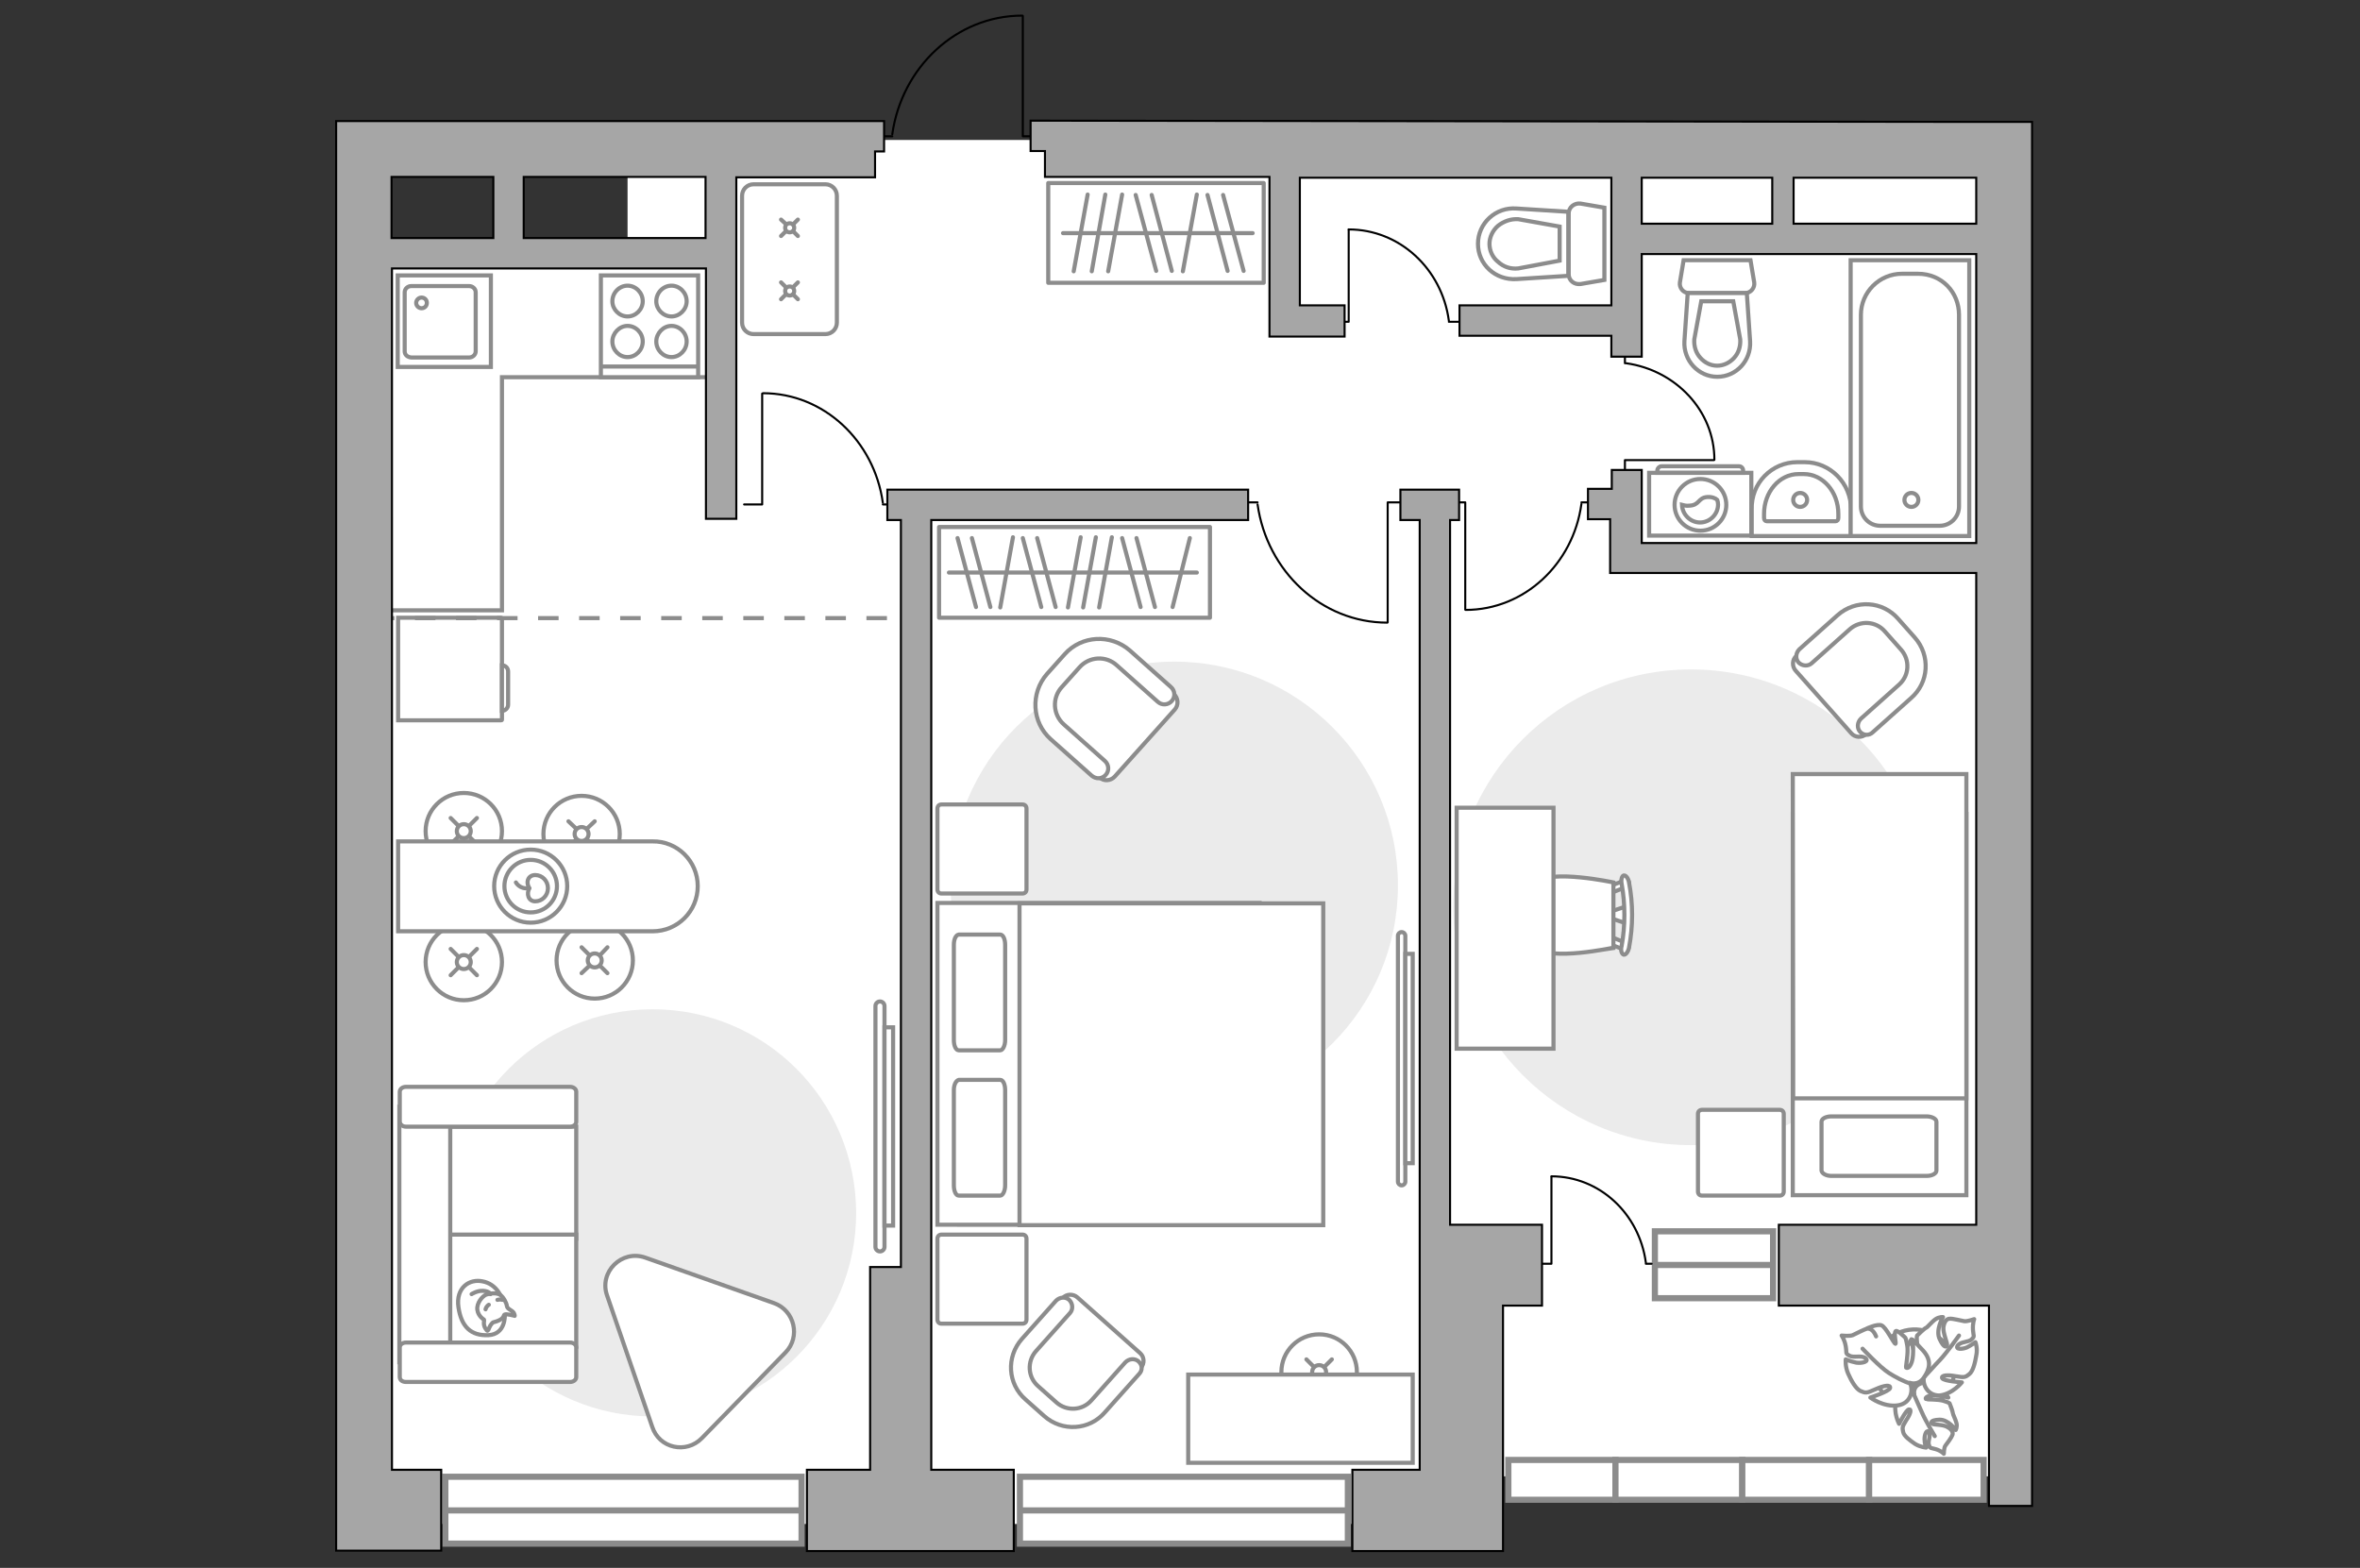 <?xml version="1.0" encoding="utf-8"?>
<!-- Generator: Adobe Illustrator 28.2.0, SVG Export Plug-In . SVG Version: 6.00 Build 0)  -->
<svg version="1.1" id="Слой_1" xmlns="http://www.w3.org/2000/svg" xmlns:xlink="http://www.w3.org/1999/xlink" x="0px" y="0px"
	 viewBox="0 0 575 382" style="enable-background:new 0 0 575 382;" xml:space="preserve">
<rect x="0" y="0" width="575" height="382" fill="#333333" stroke="none"/>
<style type="text/css">
	.st0{fill:#FFFFFF;}
	.st1{fill:#EBEBEB;}
	.st2{fill:#FFFFFF;stroke:#8C8C8C;stroke-linecap:round;stroke-miterlimit:10;}
	.st3{fill:none;stroke:#8C8C8C;stroke-linecap:round;stroke-miterlimit:10;}
	.st4{fill:#FFFFFF;stroke:#8C8C8C;stroke-miterlimit:10;}
	.st5{fill:none;stroke:#8C8C8C;stroke-linecap:round;stroke-linejoin:round;stroke-miterlimit:10;}
	.st6{fill:#FFFFFF;stroke:#8C8C8C;stroke-linecap:round;stroke-linejoin:round;stroke-miterlimit:10;}
	.st7{fill:none;stroke:#000000;stroke-width:0.5;stroke-linecap:round;stroke-linejoin:round;stroke-miterlimit:10;}
	.st8{fill:#FFFFFF;stroke:#8C8C8C;stroke-width:1.5;stroke-linecap:round;stroke-miterlimit:10;}
	.st9{fill:none;stroke:#8C8C8C;stroke-width:1.5;stroke-linecap:round;stroke-miterlimit:10;}
	.st10{fill-rule:evenodd;clip-rule:evenodd;fill:#FFFFFF;fill-opacity:0.1;stroke:#8C8C8C;stroke-miterlimit:10;}
	.st11{fill:none;stroke:#8C8C8C;stroke-miterlimit:10;stroke-dasharray:5,5;}
	.st12{fill:#A6A6A6;stroke:#000000;stroke-width:0.5;stroke-miterlimit:10;}
</style>
<g id="bg_1_">
	<rect x="92.4" y="62.6" class="st0" width="263.9" height="308.7"/>
	<rect x="171" y="40.5" class="st0" width="319.2" height="319.2"/>
	<rect x="152.9" y="34.1" class="st0" width="243.1" height="71.7"/>
</g>
<g id="furniture_1_">
	<path id="Vector_6_" class="st1" d="M208.6,295.5c0,27.4-22.2,49.6-49.6,49.6s-49.6-22.2-49.6-49.6s22.2-49.6,49.6-49.6
		S208.5,268,208.6,295.5z"/>
	<path id="Vector_5_" class="st1" d="M340.6,215.7c0,30.1-24.4,54.5-54.5,54.5s-54.5-24.4-54.5-54.5s24.4-54.5,54.5-54.5
		S340.6,185.6,340.6,215.7z"/>
	<path id="Vector_1_" class="st1" d="M470,221c0,32-26,58-58,58s-57.9-26-57.9-58s25.9-57.9,57.9-57.9S470,189,470,221z"/>
	<g>
		<circle class="st2" cx="144.9" cy="234" r="9.3"/>
		<line class="st3" x1="143.6" y1="235.3" x2="141.7" y2="237.1"/>
		<circle class="st2" cx="144.9" cy="234" r="1.7"/>
		<line class="st3" x1="148" y1="230.8" x2="146.2" y2="232.7"/>
		<line class="st3" x1="143.6" y1="232.7" x2="141.7" y2="230.8"/>
		<line class="st3" x1="148" y1="237.1" x2="146.2" y2="235.3"/>
	</g>
	<g>
		<circle class="st2" cx="321.4" cy="334.3" r="9.2"/>
		<line class="st3" x1="320.1" y1="335.6" x2="318.3" y2="337.4"/>
		<circle class="st2" cx="321.4" cy="334.3" r="1.7"/>
		<line class="st3" x1="324.5" y1="331.2" x2="322.7" y2="333"/>
		<line class="st3" x1="322.7" y1="335.6" x2="324.5" y2="337.4"/>
		<line class="st3" x1="318.3" y1="331.2" x2="320.1" y2="333"/>
	</g>
	<g>
		<circle class="st2" cx="141.7" cy="203.2" r="9.3"/>
		<line class="st3" x1="140.4" y1="204.6" x2="138.5" y2="206.4"/>
		<circle class="st2" cx="141.7" cy="203.2" r="1.7"/>
		<line class="st3" x1="144.9" y1="200.1" x2="143" y2="201.9"/>
		<line class="st3" x1="140.4" y1="201.9" x2="138.5" y2="200.1"/>
		<line class="st3" x1="144.9" y1="206.4" x2="143" y2="204.5"/>
	</g>
	<g>
		<circle class="st2" cx="113" cy="234.4" r="9.3"/>
		<line class="st3" x1="111.7" y1="235.7" x2="109.8" y2="237.6"/>
		<circle class="st2" cx="113" cy="234.4" r="1.7"/>
		<line class="st3" x1="116.2" y1="231.2" x2="114.3" y2="233.1"/>
		<line class="st3" x1="111.7" y1="233.1" x2="109.8" y2="231.2"/>
		<line class="st3" x1="116.2" y1="237.6" x2="114.3" y2="235.7"/>
	</g>
	<g>
		<circle class="st2" cx="113" cy="202.5" r="9.3"/>
		<line class="st3" x1="111.7" y1="203.8" x2="109.8" y2="205.7"/>
		<circle class="st2" cx="113" cy="202.5" r="1.7"/>
		<line class="st3" x1="116.2" y1="199.3" x2="114.3" y2="201.2"/>
		<line class="st3" x1="111.7" y1="201.2" x2="109.8" y2="199.3"/>
		<line class="st3" x1="116.2" y1="205.7" x2="114.3" y2="203.8"/>
	</g>
	<g>
		<path class="st4" d="M159,205H97v21.9h62c6.1,0,11-4.9,11-11l0,0C170,209.8,165,204.9,159,205z"/>
		<circle class="st5" cx="129.3" cy="215.9" r="8.9"/>
		<circle class="st5" cx="129.3" cy="215.9" r="6.4"/>
		<path class="st5" d="M129,216.4c-0.8,1.3-0.3,3.2,1.4,3.2s3.1-1.4,3.1-3.2s-1.4-3.2-3.1-3.2C128.7,213.2,128,214.9,129,216.4z"/>
		<path class="st5" d="M128.8,216.4c-2.2,0.3-3.1-1.4-3.1-1.4"/>
	</g>
	<g>
		<path id="Vector_55_1_" class="st4" d="M140.4,274.5v27.3h-43v-27.3H140.4z"/>
		<path id="Vector_56_1_" class="st4" d="M140.4,300.8v27.3h-43v-27.3H140.4z"/>
		<path id="Vector_57_1_" class="st4" d="M109.7,331.9H97.3v-62.2l12.4,1.8C109.7,271.5,109.7,331.9,109.7,331.9z"/>
		<path id="Vector_58_1_" class="st4" d="M97.4,273.2V266c0-0.7,0.7-1.2,1.5-1.2h40c0.8,0,1.5,0.5,1.5,1.2v7.3
			c0,0.7-0.7,1.2-1.5,1.2h-40C98,274.5,97.4,273.9,97.4,273.2z"/>
		<path id="Vector_59_1_" class="st4" d="M97.4,335.5v-7.2c0-0.7,0.7-1.2,1.5-1.2h40c0.8,0,1.5,0.5,1.5,1.2v7.2
			c0,0.7-0.7,1.2-1.5,1.2h-40C98,336.7,97.4,336.2,97.4,335.5z"/>
		<g>
			<path class="st6" d="M117.6,312.2c-3.2-0.7-6.6,1.5-5.9,6.3s3.1,7,7.3,6.8s4-4.8,4-4.8C123,315.9,120.8,312.8,117.6,312.2z"/>
			<path class="st6" d="M122.9,320.3c0.4-0.3,2.5,0.3,2.5,0.3s0.1,0-0.2-0.7c-0.4-0.7-1.6-0.9-1.7-1.7c-0.1-0.8-0.8-2.1-1.6-2.7
				c-0.9-0.6-2.4-0.4-3.4-0.1c-1,0.4-2.4,2.1-2.2,3.7s1.6,2.4,1.6,2.4s0.1,0,0,0.7c-0.1,1.2,0.8,2,0.8,2s0.2,0.2,0.5-0.7
				c0.3-0.8,0.9-1.3,0.9-1.3C122.9,321.5,122.6,320.6,122.9,320.3z"/>
			<path class="st6" d="M118.3,319c0.2-0.8,0.8-1.1,0.8-1.1"/>
			<path class="st6" d="M122.4,316.7c-0.6-0.2-1.2,0-1.2,0"/>
			<path class="st5" d="M114.9,315.3c0,0,1.4-0.9,2.8-0.8c1.6,0.1,1.8,0.8,1.8,0.8"/>
		</g>
	</g>
	<rect x="228.8" y="128.4" class="st6" width="66" height="22.1"/>
	<line class="st5" x1="267.8" y1="148" x2="270.9" y2="130.9"/>
	<line class="st5" x1="243.7" y1="148" x2="246.8" y2="130.9"/>
	<line class="st5" x1="263.9" y1="148" x2="267" y2="130.9"/>
	<line class="st5" x1="260.2" y1="148" x2="263.3" y2="130.9"/>
	<line class="st5" x1="281.4" y1="147.9" x2="276.9" y2="131.1"/>
	<line class="st5" x1="277.9" y1="147.9" x2="273.4" y2="131.1"/>
	<line class="st5" x1="257.2" y1="147.9" x2="252.7" y2="131.1"/>
	<line class="st5" x1="253.7" y1="147.9" x2="249.2" y2="131.1"/>
	<line class="st5" x1="285.7" y1="147.9" x2="289.9" y2="131.1"/>
	<line class="st5" x1="241.3" y1="147.9" x2="236.8" y2="131.1"/>
	<line class="st5" x1="237.8" y1="147.9" x2="233.3" y2="131.1"/>
	<line class="st5" x1="231.2" y1="139.5" x2="291.6" y2="139.5"/>
	<rect x="255.4" y="44.6" class="st6" width="52.5" height="24.3"/>
	<line class="st5" x1="265" y1="47.4" x2="261.6" y2="66.1"/>
	<line class="st5" x1="291.6" y1="47.4" x2="288.2" y2="66.1"/>
	<line class="st5" x1="269.3" y1="47.4" x2="266" y2="66.1"/>
	<line class="st5" x1="273.4" y1="47.4" x2="270" y2="66.1"/>
	<line class="st5" x1="276.7" y1="47.5" x2="281.7" y2="66"/>
	<line class="st5" x1="280.6" y1="47.5" x2="285.5" y2="66"/>
	<line class="st5" x1="294.2" y1="47.5" x2="299.1" y2="66"/>
	<line class="st5" x1="298" y1="47.5" x2="303" y2="66"/>
	<line class="st5" x1="305.2" y1="56.8" x2="259" y2="56.8"/>
	<g>
		<path id="Vector_98_1_" class="st4" d="M228.4,298.4V220h78.5v78.4H228.4z"/>
		<path id="Vector_99_1_" class="st4" d="M322.4,220.1h-64h-10v9.3v69.1h74V220.1L322.4,220.1z"/>
		<path id="Vector_100_1_" class="st5" d="M233.6,263.1h10.1c0.7,0,1.2,1.1,1.2,2.5v23.2c0,1.4-0.6,2.5-1.2,2.5h-10.1
			c-0.7,0-1.2-1.1-1.2-2.5v-23.2C232.4,264.3,232.9,263.3,233.6,263.1z"/>
		<path id="Vector_101_1_" class="st5" d="M233.6,227.7h10.1c0.7,0,1.2,1.1,1.2,2.5v23.2c0,1.4-0.6,2.5-1.2,2.5h-10.1
			c-0.7,0-1.2-1.1-1.2-2.5v-23.2C232.4,228.8,232.9,227.8,233.6,227.7z"/>
	</g>
	<path id="Vector_5_6_" class="st6" d="M250.1,197v19.7c0,0.6-0.4,1-1,1h-19.7c-0.6,0-1-0.4-1-1V197c0-0.6,0.4-1,1-1h19.7
		C249.7,196,250.1,196.4,250.1,197z"/>
	<path id="Vector_5_5_" class="st6" d="M250.1,301.8v19.7c0,0.6-0.4,1-1,1h-19.7c-0.6,0-1-0.4-1-1v-19.7c0-0.6,0.4-1,1-1h19.7
		C249.7,300.8,250.1,301.2,250.1,301.8z"/>
	<g>
		<path id="Vector_37_6_" class="st4" d="M278,333.2l-9.4,10.6c-3.4,3.9-9.4,4.2-13.2,0.8l-5.1-4.5c-3.9-3.4-4.2-9.4-0.8-13.2
			l9.4-10.6c0.9-1.1,2.6-1.1,3.6-0.2l15.3,13.6C278.8,330.6,278.9,332.2,278,333.2z"/>
		<path id="Vector_38_6_" class="st4" d="M277.5,334.8l-8.3,9.3c-3.8,4.4-10.4,4.8-14.8,0.9l-4.5-4c-4.4-3.8-4.8-10.4-0.9-14.8
			l8.3-9.3c0.9-0.9,2.3-1,3.2-0.2c0.9,0.9,1,2.3,0.2,3.2l-8.3,9.3c-2.2,2.5-2,6.3,0.5,8.5l4.5,4c2.5,2.2,6.3,2,8.5-0.5l8.3-9.3
			c0.9-0.9,2.3-1,3.2-0.2C278.4,332.6,278.4,333.9,277.5,334.8z"/>
	</g>
	<g>
		<path id="Vector_37_5_" class="st4" d="M267.9,189.4l-11.3-10.1c-4.1-3.6-4.5-10-0.8-14.1l4.8-5.4c3.6-4.1,10-4.5,14.1-0.8
			l11.3,10.1c1.1,1,1.2,2.7,0.2,3.8l-14.6,16.3C270.6,190.3,268.9,190.4,267.9,189.4z"/>
		<path id="Vector_38_5_" class="st4" d="M266,189l-10-8.9c-4.6-4.1-5-11.2-0.9-15.9l4.3-4.8c4.1-4.6,11.2-5,15.9-0.9l10,8.9
			c1,0.9,1.1,2.4,0.2,3.4s-2.4,1.1-3.4,0.2l-10-8.9c-2.6-2.4-6.7-2.2-9.1,0.5l-4.3,4.8c-2.4,2.6-2.2,6.7,0.5,9.1l10,8.9
			c1,0.9,1.1,2.4,0.2,3.4S267.1,189.9,266,189z"/>
	</g>
	<g>
		<path id="Vector_37_4_" class="st4" d="M454.6,178.9l10.6-9.4c3.9-3.4,4.2-9.4,0.8-13.2l-4.5-5.1c-3.4-3.9-9.4-4.2-13.2-0.8
			l-10.6,9.4c-1.1,0.9-1.1,2.6-0.2,3.6l13.6,15.3C452,179.7,453.6,179.8,454.6,178.9z"/>
		<path id="Vector_38_4_" class="st4" d="M456.3,178.4l9.3-8.3c4.4-3.8,4.8-10.4,0.9-14.8l-4-4.5c-3.8-4.4-10.4-4.8-14.8-0.9
			l-9.3,8.3c-0.9,0.9-1,2.3-0.2,3.2c0.9,0.9,2.3,1,3.2,0.2l9.3-8.3c2.5-2.2,6.3-2,8.5,0.5l4,4.5c2.2,2.5,2,6.3-0.5,8.5l-9.3,8.3
			c-0.9,0.9-1,2.3-0.2,3.2C454,179.2,455.4,179.3,456.3,178.4z"/>
	</g>
	<g>
		<path id="Vector_60_2_" class="st4" d="M457.1,336c-1.3-5.2,1.8-10.5,7-11.8s10.5,1.8,11.8,7s-1.8,10.5-7,11.8
			C463.7,344.3,458.5,341.2,457.1,336z"/>
		<path class="st6" d="M462,341.5c-0.8,2.6,0.7,5.4,0.7,5.4s1.7-3.4,2.4-3.5c0.7-0.1,0.4,1.1-0.7,2.7c-1,1.6-0.9,1.8-0.7,2.8
			c0.2,1,1.6,2,2.9,2.9c1.3,0.8,2.7,0.9,2.7,0.9s-0.4-0.9-0.4-2.1s0.6-2.5,1.1-1.6s-0.4,2.2,0,3.1c0.3,0.9,0.4,0.6,1.7,1
			c1.3,0.4,1.9,1.1,1.9,1.1s0-1.5,0.4-2s1.5-2,1.7-2.6s-0.1-1.3-1.2-1.9c-1.1-0.7-3.3-0.5-3.7-0.8s-0.5-0.9,1.7-1s4,2.5,4,2.5
			s0.4-0.7,0.2-1.6s-0.9-2.2-0.9-2.5c0-0.4-0.8-2.4-0.8-2.4s-0.2-0.2-1.5-0.6s-4.1-0.3-4.2-0.4c-0.2-0.1-0.3-0.6,1.2-0.9
			c1.4-0.3,4.2,0.5,4.2,0.5s-0.1-0.2-1.8-2.3c-1.7-2.1-3.5-1.8-5.2-1s-1.3,2.5-1.3,2.5C465.4,338.8,462.6,338.7,462,341.5z"/>
		<path class="st5" d="M465.7,335.3c-0.2,1.5,0,3,0.6,4.4c0.4,1,1.5,3.3,2,4.5c0.8,1.9,3.1,5.7,3.1,5.7"/>
		<path class="st6" d="M472.5,340c3.2-0.3,5.5-3.2,5.5-3.2s-4.4-0.3-4.8-1c-0.3-0.7,1.1-0.9,3.3-0.5c2.2,0.4,2.4,0.2,3.3-0.5
			s1.4-2.7,1.7-4.5c0.4-1.8-0.2-3.3-0.2-3.3s-0.9,0.7-2.1,1.3c-1.2,0.5-2.9,0.5-2.2-0.5c0.8-1,2.6-0.7,3.4-1.5s0.4-0.7,0.3-2.3
			c-0.1-1.6,0.3-2.6,0.3-2.6s-1.7,0.6-2.4,0.5c-0.7-0.1-2.9-0.7-3.6-0.6c-0.7,0-1.3,0.7-1.5,2.1c-0.1,1.5,1,3.8,0.9,4.3
			s-0.7,0.9-1.8-1.4s0.8-5.4,0.8-5.4s-0.9-0.1-1.8,0.5s-1.9,1.9-2.3,2.1c-0.4,0.1-2.2,1.9-2.2,1.9s-0.2,0.3,0,1.9
			c0.2,1.7,1.5,4.5,1.5,4.7s-0.5,0.6-1.5-0.9s-1.4-4.8-1.4-4.8s-0.1,0.1-1.6,2.9c-1.5,2.7-0.3,4.6,1.4,6c1.7,1.5,3.3,0.3,3.3,0.3
			C468.3,336.9,469.4,340,472.5,340z"/>
		<path class="st5" d="M464.4,338.2c1.6-0.5,3.2-1.4,4.4-2.7c0.9-0.9,2.8-3.1,3.9-4.2c1.6-1.7,4.6-5.9,4.6-5.9"/>
		<g>
			<path class="st6" d="M454.8,323.7c0,0,2.5-1.2,3.6-0.8c1.1,0.4,3,4.4,3.4,4.5c0.3,0-0.5-2.6,0.1-3.1c0.4-0.3,2.3,1.6,2.3,1.6
				s0.2,0.2,0.5,2c0.3,1.7-0.4,5.1-0.3,5.3c0.1,0.1,0.8,0.4,1.4-1.4s0.2-5.4,0.2-5.4s0.2,0.1,2.5,2.6s1.6,4.7,0.2,6.7
				s-3.4,1.2-3.4,1.2c0.9,1.5,0.5,5-2.9,5.5c-3.5,0.5-6.7-1.9-6.7-1.9s4.6-1.5,4.8-2.3c0.2-0.9-1.4-0.7-3.6,0.3s-2.4,0.9-3.6,0.4
				c-1.1-0.5-2.2-2.4-3-4.2c-0.8-1.8-0.6-3.5-0.6-3.5s1.1,0.5,2.6,0.8c1.5,0.2,3.2-0.3,2.2-1.1c-1-0.8-2.8,0-3.9-0.6
				s-0.6-0.6-0.9-2.3c-0.3-1.7-1-2.6-1-2.6s2,0.2,2.7-0.1c0.7-0.3,2.9-1.5,3.6-1.6c0.7,0,1.5,0.4,2.1,1.9"/>
			<path class="st5" d="M465.5,337.1c-1.7-0.5-3.9-1.7-5.3-2.6c-2.2-1.4-6.4-5.9-6.4-5.9"/>
		</g>
	</g>
	<path id="Vector_2_2_" class="st4" d="M479.1,291.2h-42.3v-92.9h42.3V291.2z"/>
	<path id="Vector_3_2_" class="st4" d="M436.8,188.6l0.1,68.3v10.7h5h37.2v-79L436.8,188.6L436.8,188.6z"/>
	<path id="Vector_4_2_" class="st5" d="M443.8,285.2v-11.9c0-0.7,1-1.3,2.4-1.3h23.2c1.3,0,2.4,0.6,2.4,1.3v11.9
		c0,0.7-1,1.3-2.4,1.3h-23.2C444.9,286.5,443.9,285.9,443.8,285.2z"/>
	<path id="Vector_5_1_" class="st6" d="M414.7,270.4h18.9c0.6,0,1,0.4,1,1v18.9c0,0.6-0.4,1-1,1h-18.9c-0.6,0-1-0.4-1-1v-18.9
		C413.7,270.8,414.1,270.4,414.7,270.4z"/>
	<g id="Group_2_1_">
		<g id="Group_3_1_">
			<path id="Vector_10_1_" class="st4" d="M396.3,220.8l-4.5,1.5v1.2l4.5,1.5V220.8z"/>
		</g>
		<g id="Group_4_1_">
			<path id="Vector_11_1_" class="st4" d="M392.1,216.8c0.1,0.5,0.4,0.7,0.8,0.6l3.6-1.4c0.3,0,0.5-0.5,0.4-1s-0.4-0.7-0.8-0.6
				l-3.6,1.4c-0.3,0-0.5,0.4-0.5,0.8C392,216.7,392,216.7,392.1,216.8z"/>
		</g>
		<g id="Group_5_1_">
			<path id="Vector_12_1_" class="st4" d="M392.4,230.1l3.6,1.4c0.4,0.2,0.7-0.1,0.8-0.6s0-1-0.4-1.1l-3.6-1.4
				c-0.4-0.2-0.7,0.1-0.8,0.6c0,0.1,0,0.1,0,0.2C392,229.6,392.2,230,392.4,230.1z"/>
		</g>
		<path id="Vector_13_1_" class="st4" d="M393.1,230.9V215c0,0-15.4-3.3-18.7,0c-2.8,2.8-2.8,13.1,0,15.9
			C377.7,234.2,393,230.9,393.1,230.9z"/>
		<path id="Vector_14_1_" class="st4" d="M395.6,232.6c0.5,0.1,1.1-0.7,1.3-1.7c1-5.3,1-10.7,0-15.9c-0.2-1.1-0.8-1.8-1.3-1.7
			c-0.4,0.1-0.7,1-0.5,2c0.9,5,0.9,10.2,0,15.2C394.8,231.5,395.1,232.4,395.6,232.6z"/>
	</g>
	<path id="Vector_36_1_" class="st4" d="M354.9,196.8v11.3v47.4h23.6v-58.7H354.9z"/>
	<g>
		<path class="st4" d="M342.4,228c0-0.5-0.4-0.9-0.9-0.9s-0.9,0.4-0.9,0.9v59.9c0,0.5,0.4,0.9,0.9,0.9s0.9-0.4,0.9-0.9V228z"/>
		<rect x="342.4" y="232.4" class="st4" width="1.8" height="51"/>
	</g>
	<g>
		<path class="st4" d="M215.5,245.1c0-0.6-0.5-1.1-1.1-1.1s-1.1,0.5-1.1,1.1v58.7c0,0.6,0.5,1.1,1.1,1.1s1.1-0.5,1.1-1.1V245.1z"/>
		<rect x="215.5" y="250.3" class="st4" width="2.1" height="48.3"/>
	</g>
	<path class="st6" d="M158.9,347.6l-11-32c-2-5.7,3.6-11.2,9.3-9.2l31.4,11.1c5,1.8,6.5,8.2,2.8,12L171,350.4
		C167.2,354.3,160.6,352.9,158.9,347.6z"/>
	<g>
		<path id="Vector_8_2_" class="st4" d="M122.1,175.5H97v-25h25.1c0.1,0,0.2,0.1,0.2,0.2v24.6C122.3,175.5,122.2,175.5,122.1,175.5z
			"/>
		<path id="Vector_9_2_" class="st4" d="M123.8,163.6v8.1c0,0.8-0.7,1.5-1.5,1.5v-11.1C123.2,162.1,123.8,162.8,123.8,163.6z"/>
	</g>
	<rect x="289.5" y="334.9" class="st2" width="54.7" height="21.5"/>
	<g>
		<polyline class="st7" points="395.9,115.6 395.9,112.1 417.6,112.1 		"/>
		<line class="st7" x1="395.9" y1="88.5" x2="395.9" y2="85.3"/>
		<path class="st7" d="M417.7,112c0-11.9-9.4-21.8-21.5-23.5"/>
	</g>
	<g>
		<polyline class="st7" points="352.7,122.4 357,122.4 357,148.5 		"/>
		<line class="st7" x1="385.3" y1="122.4" x2="389.2" y2="122.4"/>
		<path class="st7" d="M357.1,148.6c14.3,0,26.2-11.2,28.2-25.8"/>
	</g>
	<g>
		<polyline class="st7" points="342.9,122.4 338.1,122.4 338.1,151.6 		"/>
		<line class="st7" x1="306.4" y1="122.4" x2="302.1" y2="122.4"/>
		<path class="st7" d="M338,151.7c-16,0-29.3-12.5-31.6-28.8"/>
	</g>
	<g>
		<polyline class="st7" points="181.3,122.9 185.7,122.9 185.7,95.9 		"/>
		<line class="st7" x1="215.1" y1="122.9" x2="219.1" y2="122.9"/>
		<path class="st7" d="M185.9,95.8c14.8,0,27.1,11.6,29.2,26.7"/>
	</g>
	<g>
		<polyline class="st7" points="324.9,78.4 328.6,78.4 328.6,55.9 		"/>
		<line class="st7" x1="353" y1="78.4" x2="356.3" y2="78.4"/>
		<path class="st7" d="M328.6,55.9c12.4,0,22.7,9.6,24.4,22.2"/>
	</g>
	<polyline class="st4" points="88.3,148.7 122.3,148.7 122.3,91.9 173.1,91.9 	"/>
	<g>
		<path class="st4" d="M203.9,47.7v30.9c0,1.5-1.2,2.8-2.8,2.8h-17.5c-1.5,0-2.8-1.2-2.8-2.8V47.7c0-1.5,1.2-2.8,2.8-2.8h17.5
			C202.7,44.9,203.9,46.2,203.9,47.7z"/>
		<g>
			<g>
				<line class="st3" x1="191.5" y1="71.7" x2="190.3" y2="72.9"/>
				<circle class="st2" cx="192.4" cy="70.9" r="1.1"/>
				<line class="st3" x1="194.4" y1="68.8" x2="193.2" y2="70"/>
				<line class="st3" x1="191.5" y1="70" x2="190.3" y2="68.8"/>
				<line class="st3" x1="194.4" y1="72.9" x2="193.2" y2="71.7"/>
			</g>
			<g>
				<line class="st3" x1="191.5" y1="56.3" x2="190.3" y2="57.5"/>
				<circle class="st2" cx="192.4" cy="55.5" r="1.1"/>
				<line class="st3" x1="194.4" y1="53.5" x2="193.2" y2="54.7"/>
				<line class="st3" x1="191.5" y1="54.6" x2="190.3" y2="53.5"/>
				<line class="st3" x1="194.4" y1="57.5" x2="193.2" y2="56.3"/>
			</g>
		</g>
	</g>
</g>
<g id="windows_1_">
	<g>
		<rect x="248.5" y="359.8" class="st8" width="79.9" height="16.3"/>
		<line class="st9" x1="327.8" y1="368" x2="249.1" y2="368"/>
	</g>
	<g>
		<rect x="108.5" y="359.8" class="st8" width="86.8" height="16.3"/>
		<line class="st9" x1="194.7" y1="368" x2="109.2" y2="368"/>
	</g>
	<g>
		<rect x="403.2" y="300" class="st8" width="28.8" height="16.3"/>
		<line class="st9" x1="431.8" y1="308.2" x2="403.5" y2="308.2"/>
	</g>
	<g>
		<rect x="367.5" y="355.7" class="st8" width="26.1" height="9.7"/>
	</g>
	<g>
		<rect x="393.6" y="355.7" class="st8" width="30.9" height="9.7"/>
	</g>
	<g>
		<rect x="424.5" y="355.7" class="st8" width="30.9" height="9.7"/>
	</g>
	<g>
		<rect x="455.4" y="355.7" class="st8" width="27.9" height="9.7"/>
	</g>
</g>
<g id="plan">
	<g>
		<g>
			<path class="st4" d="M426.7,130.5h-24.9v-15.3h24.9V130.5z"/>
			<path class="st10" d="M424.7,114.6v0.6h-20.9v-0.6c0-0.5,0.5-1,1-1h18.9C424.3,113.6,424.7,114.1,424.7,114.6z"/>
		</g>
		<g>
			<circle class="st4" cx="414.3" cy="123" r="6.3"/>
			<path class="st4" d="M418.4,121.8c0.1,0.3,0.2,0.7,0.2,1.1c0,2.4-2,4.4-4.4,4.4c-2.3,0-4.3-1.9-4.4-4.3c0.4,0.1,1,0.3,1.8,0.2
				c2.5-0.1,2.1-1.9,4.3-2.1C417.1,121,418,121.4,418.4,121.8z"/>
		</g>
	</g>
	<g>
		<path id="Vector_134_2_" class="st4" d="M426.8,124.1v6.5H451v-6.5c0-6.4-5.1-11.5-11.3-11.5h-1.8
			C431.7,112.6,426.6,117.7,426.8,124.1z"/>
		<path id="Vector_133_2_" class="st4" d="M429.8,125.2v1c0,0.5,0.3,0.8,0.7,0.8h16.7c0.4,0,0.7-0.3,0.7-0.8v-1
			c0-5.4-3.8-9.7-8.4-9.7h-1.3C433.5,115.5,429.8,119.9,429.8,125.2z"/>
		<circle class="st4" cx="438.6" cy="121.8" r="1.7"/>
	</g>
	<g>
		<path id="wc_5_" class="st4" d="M369.9,65.4"/>
		<g id="Group_26_4_">
			<path id="Vector_130_4_" class="st4" d="M385.1,69.2l5.8-1V50.6l-5.8-1c-1.5-0.2-2.9,0.9-2.9,2.4v14.8
				C382.2,68.3,383.5,69.4,385.1,69.2z"/>
			<path id="Vector_131_4_" class="st4" d="M369.5,68l12.6-0.8V51.6l-12.6-0.8c-5.1-0.4-9.4,3.6-9.4,8.6
				C360.1,64.4,364.3,68.3,369.5,68z"/>
			<path id="Vector_132_4_" class="st4" d="M380,63.5l-10.1,1.9c-1.9,0.2-3.6-0.4-4.9-1.6c-1.4-1.1-2.1-2.8-2.1-4.4s0.8-3.3,2.1-4.4
				c1.4-1.1,3.1-1.7,4.9-1.6l10.1,1.8V63.5z"/>
		</g>
	</g>
	<g>
		<path id="wc_4_" class="st4" d="M423.9,82.7"/>
		<g id="Group_26_3_">
			<path id="Vector_130_3_" class="st4" d="M427.4,68.8l-0.9-5.4h-16.3l-0.9,5.4c-0.2,1.3,0.8,2.6,2.2,2.6h13.7
				C426.6,71.4,427.6,70.1,427.4,68.8z"/>
			<path id="Vector_131_3_" class="st4" d="M426.4,83.1l-0.8-11.7h-14.4l-0.8,11.7c-0.3,4.7,3.4,8.7,8,8.7S426.7,87.9,426.4,83.1z"
				/>
			<path id="Vector_132_3_" class="st4" d="M422.3,73.4l1.7,9.3c0.1,1.7-0.4,3.3-1.5,4.5s-2.6,1.9-4.1,1.9c-1.6,0-3-0.7-4.1-1.9
				s-1.6-2.8-1.5-4.5l1.7-9.3H422.3z"/>
		</g>
	</g>
	<g>
		<g>
			<path id="Vector_135_1_" class="st4" d="M450.9,63.4v67.2h28.9V63.4H450.9z"/>
			<path id="Vector_136_1_" class="st4" d="M453.4,76.7v46.7c0,2.6,2.1,4.7,4.7,4.7h14.5c2.6,0,4.7-2.1,4.7-4.7V76.7
				c0-5.5-4.2-10-10-10h-3.9C457.9,66.7,453.4,71.2,453.4,76.7z"/>
		</g>
		<circle class="st4" cx="465.7" cy="121.8" r="1.7"/>
	</g>
	<g>
		<path id="Vector_142_1_" class="st4" d="M146.4,91.9h23.7V67.1h-23.7V91.9z"/>
		<g id="Group_28_1_">
			<g id="Group_29_1_">
				<path id="Vector_143_1_" class="st4" d="M167.3,73.4c0-2.1-1.7-3.8-3.7-3.8s-3.7,1.7-3.7,3.8c0,2,1.7,3.7,3.7,3.7
					S167.3,75.4,167.3,73.4z"/>
				<path id="Vector_144_1_" class="st4" d="M167.3,83.2c0-2.1-1.7-3.8-3.7-3.8s-3.7,1.8-3.7,3.8c0,2.1,1.7,3.8,3.7,3.8
					S167.3,85.3,167.3,83.2z"/>
			</g>
			<g id="Group_30_1_">
				<path id="Vector_145_1_" class="st4" d="M156.6,73.4c0-2.1-1.7-3.8-3.7-3.8s-3.7,1.7-3.7,3.8c0,2,1.7,3.7,3.7,3.7
					S156.6,75.4,156.6,73.4z"/>
				<path id="Vector_146_1_" class="st4" d="M156.6,83.2c0-2.1-1.7-3.8-3.7-3.8s-3.7,1.8-3.7,3.8c0,2.1,1.7,3.8,3.7,3.8
					S156.6,85.3,156.6,83.2z"/>
			</g>
		</g>
		<path id="Vector_147_1_" class="st4" d="M146.7,89.3h23.4"/>
	</g>
	<g>
		<g id="Group_27_1_">
			<path id="Vector_140_1_" class="st4" d="M96.9,67.1v22.3h22.7V67.1H96.9z"/>
		</g>
		<path id="Vector_141_1_" class="st4" d="M100.2,87.1h14.1c0.9,0,1.6-0.7,1.6-1.5V71.2c0-0.8-0.7-1.5-1.6-1.5h-14.1
			c-0.9,0-1.6,0.7-1.6,1.5v14.4C98.6,86.4,99.2,87,100.2,87.1z"/>
		<path id="Vector_139_1_" class="st4" d="M102.7,75.1c-0.7,0-1.3-0.6-1.3-1.3c0-0.7,0.6-1.3,1.3-1.3c0.7,0,1.3,0.5,1.3,1.3
			C104,74.5,103.5,75.1,102.7,75.1z"/>
	</g>
	<g>
		<polyline class="st7" points="254,33.2 249.2,33.2 249.2,3.9 		"/>
		<line class="st7" x1="217.4" y1="33.2" x2="213.1" y2="33.2"/>
		<path class="st7" d="M249.1,3.8c-16.1,0-29.4,12.6-31.7,28.9"/>
	</g>
	<g>
		<polyline class="st7" points="374.5,307.9 378,307.9 378,286.7 		"/>
		<line class="st7" x1="401" y1="307.9" x2="402.4" y2="307.9"/>
		<path class="st7" d="M378,286.6c11.7,0,21.4,9.1,23,21"/>
	</g>
	<line class="st11" x1="91.1" y1="150.6" x2="222.6" y2="150.6"/>
	<g>
		<path class="st12" d="M479.5,29.7l-228.4-0.3v7.4h3.5v6.3H303h6.3v31.4v6.4V82h18.3v-7.6h-10.9v-6.3v-3.9V43.3h75.9v31.1h-37v7.4
			h37v5.1h7.4v-25h81.5v70.4H400v-17.8h-7.3v4.6h-5.8v7.4h5.4v13.1h89.2v158.8h-48.1v19.7h51.2v48.8h10.5v-48.8v-19.7v-255V29.7
			H479.5z M400,43.3h31.8v11.2H400V43.3z M481.5,54.5H437V43.3h44.5V54.5z"/>
		<polygon class="st12" points="216.2,126.7 219.5,126.7 219.5,308.7 212,308.7 212,358.1 196.6,358.1 196.6,377.9 247,377.9 
			247,358.1 226.9,358.1 226.9,316 226.9,126.7 304.1,126.7 304.1,119.3 216.2,119.3 		"/>
		<path class="st12" d="M213.2,36.9h2.2v-7.4h-2.2H81.9v11.1v2.5v324.8v9.9h25.6v-19.7h-12V65.4H172V119v7.4h7.4V43.2h33.8V36.9z
			 M120.2,58H95.4V43.1h24.8V58z M171.9,58h-44.3V43.1h44.3V58z"/>
		<polygon class="st12" points="353.3,126.7 355.5,126.7 355.5,119.3 341.2,119.3 341.2,126.7 345.9,126.7 345.9,358.1 329.5,358.1 
			329.5,377.9 366.2,377.9 366.2,365.1 366.2,318.1 375.7,318.1 375.7,298.4 353.3,298.4 		"/>
	</g>
</g>
<g id="points">
	<path id="r1" class="st5" d="M284.5,249.3"/>
	<path id="r2" class="st5" d="M163.6,269.7"/>
	<path id="r3" class="st5" d="M412.8,203.8"/>
	<path id="k1" class="st5" d="M148.8,123.6"/>
	<path id="b1" class="st5" d="M404,336.7"/>
	<path id="s2" class="st5" d="M350.6,55.1"/>
	<path id="s1" class="st5" d="M435.2,100.1"/>
	<path id="h1" class="st5" d="M248.6,94.1"/>
</g>
</svg>

